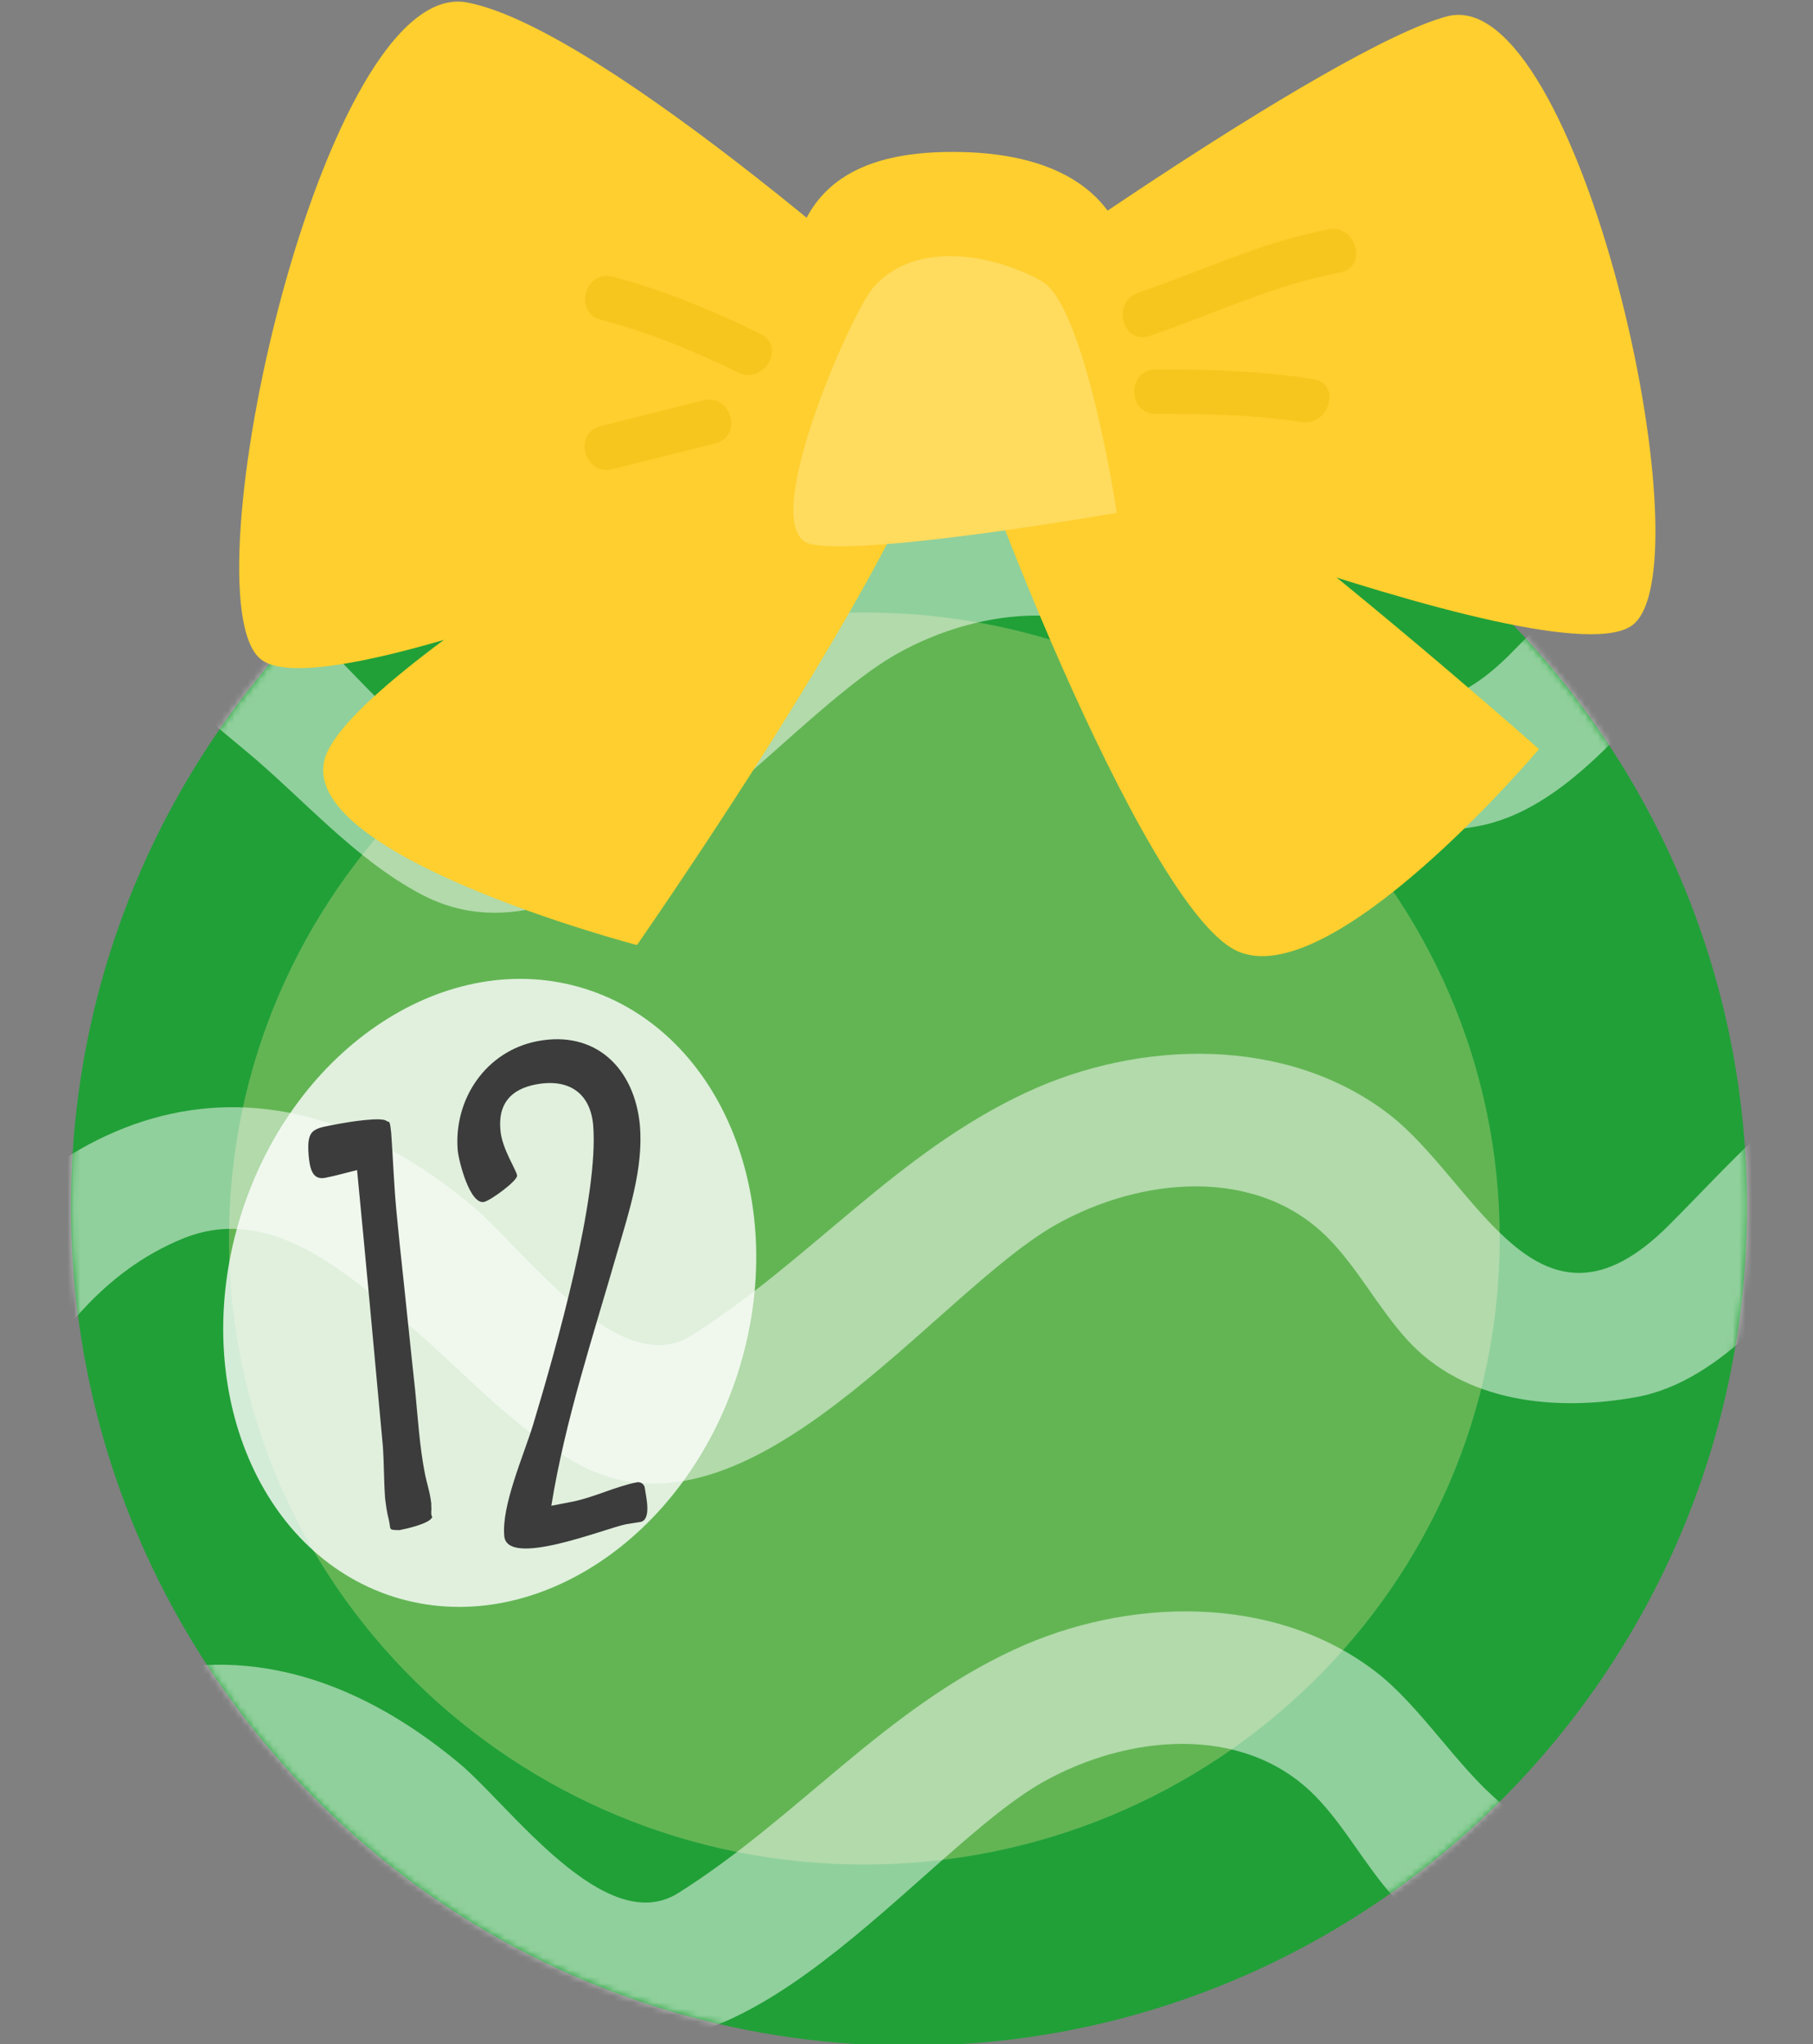 <?xml version="1.0" encoding="UTF-8"?> <svg xmlns="http://www.w3.org/2000/svg" width="282" height="318" viewBox="0 0 282 318" fill="none"><rect x="0" y="0" width="282" height="318" fill="#808080" stroke="none"/><g clip-path="url(#clip0_119_16151)"><path d="M176.317 46.734C176.285 64.517 164.288 78.91 149.485 78.894C134.697 78.878 122.717 64.436 122.749 46.67C122.781 28.887 133.462 23.602 148.266 23.634C163.053 23.65 176.349 28.967 176.333 46.75L176.317 46.734Z" fill="#FECF2E"></path><path d="M141.385 318.245C213.373 318.245 271.73 259.796 271.73 187.694C271.73 115.593 213.373 57.143 141.385 57.143C69.398 57.143 11.04 115.593 11.04 187.694C11.04 259.796 69.398 318.245 141.385 318.245Z" fill="#21A038"></path><mask id="mask0_119_16151" style="mask-type:luminance" maskUnits="userSpaceOnUse" x="11" y="57" width="261" height="262"><path d="M141.385 318.245C213.373 318.245 271.73 259.796 271.73 187.694C271.73 115.593 213.373 57.143 141.385 57.143C69.398 57.143 11.04 115.593 11.04 187.694C11.04 259.796 69.398 318.245 141.385 318.245Z" fill="white"></path></mask><g mask="url(#mask0_119_16151)"><path opacity="0.3" d="M134.441 290.069C189.023 290.069 233.27 246.464 233.27 192.674C233.27 138.884 189.023 95.279 134.441 95.279C79.859 95.279 35.612 138.884 35.612 192.674C35.612 246.464 79.859 290.069 134.441 290.069Z" fill="#FEE798"></path><g opacity="0.5"><path d="M1.642 219.629C8.234 208.304 15.868 197.847 28.394 192.706C41.819 187.18 53.527 197.75 63.021 205.654C71.939 213.075 79.878 222.424 90.239 227.918C116.574 241.894 145.427 201.059 164.369 190.457C177.392 183.164 195.371 181.333 206.534 192.562C211.169 197.236 214.377 203.469 218.835 208.384C227.833 218.328 242.203 219.581 254.505 217.348C268.186 214.874 278.466 200.61 287.496 191.405C305.395 173.156 323.214 181.574 344.641 185.108C357.649 187.261 363.214 167.357 350.126 165.189C334.505 162.603 319.974 156.884 304.048 159.374C284.946 162.362 272.324 177.863 259.541 190.65C239.14 211.035 229.709 183.839 216.013 173.317C200.134 161.125 177.312 161.719 159.685 169.928C139.461 179.341 126.101 196.031 107.56 207.758C96.173 214.955 81.321 194.136 73.463 187.582C39.172 159.02 5.01 172.723 -16.177 209.172C-22.881 220.705 -5.062 231.099 1.626 219.597L1.642 219.629Z" fill="white"></path></g><g opacity="0.5"><path d="M-23.105 130.828C-16.514 119.503 -8.879 109.046 3.647 103.905C17.071 98.379 28.779 108.949 38.274 116.853C47.191 124.274 55.13 133.623 65.491 139.117C91.826 153.093 120.68 112.258 139.621 101.656C152.644 94.363 170.624 92.532 181.786 103.761C186.421 108.435 189.629 114.668 194.088 119.584C203.085 129.527 217.456 130.78 229.774 128.547C243.454 126.073 253.735 111.809 262.765 102.604C280.664 84.356 298.482 92.773 319.91 96.307C332.917 98.46 338.482 78.556 325.395 76.388C309.774 73.802 295.243 68.083 279.316 70.573C260.215 73.561 247.592 89.062 234.81 101.849C214.409 122.234 204.978 95.038 191.281 84.516C175.403 72.324 152.58 72.918 134.954 81.127C114.729 90.54 101.369 107.23 82.829 118.957C71.442 126.154 56.59 105.335 48.731 98.781C14.457 70.251 -19.705 83.938 -40.908 120.403C-47.612 131.937 -29.793 142.33 -23.105 130.828Z" fill="white"></path></g><g opacity="0.5"><path d="M-0.411 306.358C6.181 295.033 13.815 284.575 26.341 279.435C39.766 273.909 51.474 284.479 60.968 292.382C69.886 299.804 77.825 309.153 88.186 314.647C114.521 328.622 143.374 287.788 162.316 277.186C175.339 269.893 193.318 268.062 204.481 279.306C209.116 283.981 212.324 290.214 216.782 295.129C225.78 305.073 240.151 306.326 252.468 304.093C266.149 301.619 276.43 287.354 285.459 278.15C303.358 259.901 321.177 268.319 342.604 271.853C355.612 274.005 361.177 254.102 348.09 251.934C332.468 249.347 317.937 243.629 302.011 246.118C282.909 249.106 270.287 264.624 257.504 277.395C237.103 297.78 227.673 270.584 213.976 260.062C198.098 247.869 175.275 248.464 157.649 256.672C137.424 266.086 124.064 282.776 105.523 294.487C94.136 301.683 79.284 280.865 71.426 274.311C37.135 245.749 2.973 259.451 -18.213 295.9C-24.918 307.434 -7.099 317.828 -0.411 306.326V306.358Z" fill="white"></path></g></g><path d="M141.177 56.87C131.361 59.665 56.285 102.235 50.672 117.559C45.058 132.884 99.076 147.021 99.076 147.021C99.076 147.021 167.095 49.497 141.177 56.87Z" fill="#FECF2E"></path><path d="M147.801 57.497C149.613 67.553 177.584 140.756 192.259 147.872C206.935 154.972 239.381 116.547 239.381 116.547C239.381 116.547 143.021 30.927 147.801 57.497Z" fill="#FECF2E"></path><path d="M149.469 54.718C145.571 50.83 94.2 4.486 72.692 0.39C50.158 -3.915 28.827 92.773 40.503 102.508C52.163 112.242 147.528 69.32 147.528 69.32L149.469 54.718Z" fill="#FECF2E"></path><path d="M144.4 52.774C148.282 48.886 207.207 7.249 225.09 2.542C245.475 -2.839 265.732 87.408 254.072 97.126C242.412 106.861 146.357 67.376 146.357 67.376L144.416 52.774H144.4Z" fill="#FECF2E"></path><path d="M135.82 44.742C132.372 48.694 117.359 82.701 126.1 84.645C134.841 86.588 173.719 79.777 173.719 79.777C173.719 79.777 168.859 47.65 162.059 43.762C155.258 39.875 142.62 36.951 135.82 44.742Z" fill="#FFDB5E"></path><path d="M93.462 49.754C100.856 51.698 107.961 54.573 114.809 57.947C118.803 59.922 122.316 53.931 118.306 51.955C110.928 48.324 103.262 45.144 95.307 43.055C90.976 41.915 89.148 48.613 93.462 49.754Z" fill="#F7C61E"></path><path d="M95.243 72.998C100.583 71.665 105.924 70.316 111.265 68.982C115.595 67.89 113.767 61.208 109.421 62.284C104.08 63.617 98.739 64.966 93.398 66.3C89.068 67.392 90.896 74.075 95.243 72.998Z" fill="#F7C61E"></path><path d="M178.851 52.26C188.699 48.87 198.162 44.34 208.442 42.381C212.837 41.545 210.96 34.863 206.598 35.682C196.317 37.642 186.854 42.172 177.007 45.561C172.805 47.007 174.617 53.722 178.851 52.26Z" fill="#F7C61E"></path><path d="M179.781 64.404C187.368 64.404 194.922 64.484 202.428 65.673C206.806 66.364 208.683 59.665 204.272 58.975C196.125 57.69 188.009 57.465 179.781 57.465C175.307 57.465 175.307 64.404 179.781 64.404Z" fill="#F7C61E"></path><path opacity="0.8" d="M37.517 188.881C29.262 214.995 39.9 241.632 61.235 248.415C82.598 255.169 106.578 239.507 114.832 213.394C123.087 187.28 112.449 160.643 91.115 153.86C69.78 147.077 45.772 162.768 37.517 188.881Z" fill="white"></path><path d="M67.099 234.87C67.082 235.2 67.016 235.701 67.234 235.985C66.946 237.019 63.113 237.847 62.25 238.015L62.093 238.045C60.289 237.989 60.869 238.039 60.455 236.327C60.163 235.242 60.028 234.128 59.894 233.013C59.705 230.36 59.736 227.583 59.547 224.93C58.233 210.597 56.918 196.264 55.54 182.025C53.906 182.425 52.209 182.918 50.56 183.239C48.44 183.652 48.17 181.423 48.007 179.743C47.655 175.41 48.831 175.589 52.757 174.824C53.856 174.61 59.619 173.651 60.179 174.439L60.524 174.535C60.772 174.975 60.752 175.713 60.844 176.184C61.135 180.202 61.269 184.251 61.653 188.333C61.816 190.013 61.98 191.693 62.158 193.451C62.993 201.113 63.764 208.868 64.599 216.53C64.999 220.69 65.273 225.038 66.065 229.122C66.385 230.771 66.926 232.296 67.089 233.976C67.056 234.227 67.117 234.541 67.099 234.87ZM50.169 177.447L50.154 177.369L50.169 177.447ZM95.971 194.937C92.226 207.973 87.901 220.959 85.755 234.254L88.974 233.627C92.351 232.97 95.686 231.261 99.063 230.603C99.691 230.481 100.269 230.939 100.313 231.583C100.447 232.697 101.415 236.421 99.609 236.773L97.394 237.122C94.175 237.749 78.844 243.994 78.433 238.939C78.005 234.214 81.406 226.543 82.908 221.686C86.426 209.998 93.213 186.183 92.257 174.958C91.783 169.997 88.408 167.721 83.303 168.714C79.456 169.463 77.451 171.728 77.835 175.81C78.085 178.777 80.341 182.005 80.43 182.884C80.504 183.685 76.298 186.786 75.277 186.985C73.079 187.413 71.36 180.657 71.197 178.977C70.537 170.955 75.615 163.528 83.546 161.984C92.655 160.211 98.707 166.204 99.535 175.09C100.094 181.746 97.828 188.544 95.971 194.937Z" fill="#3C3C3C"></path></g><defs><clipPath id="clip0_119_16151"><rect width="282" height="318" fill="white"></rect></clipPath></defs></svg> 